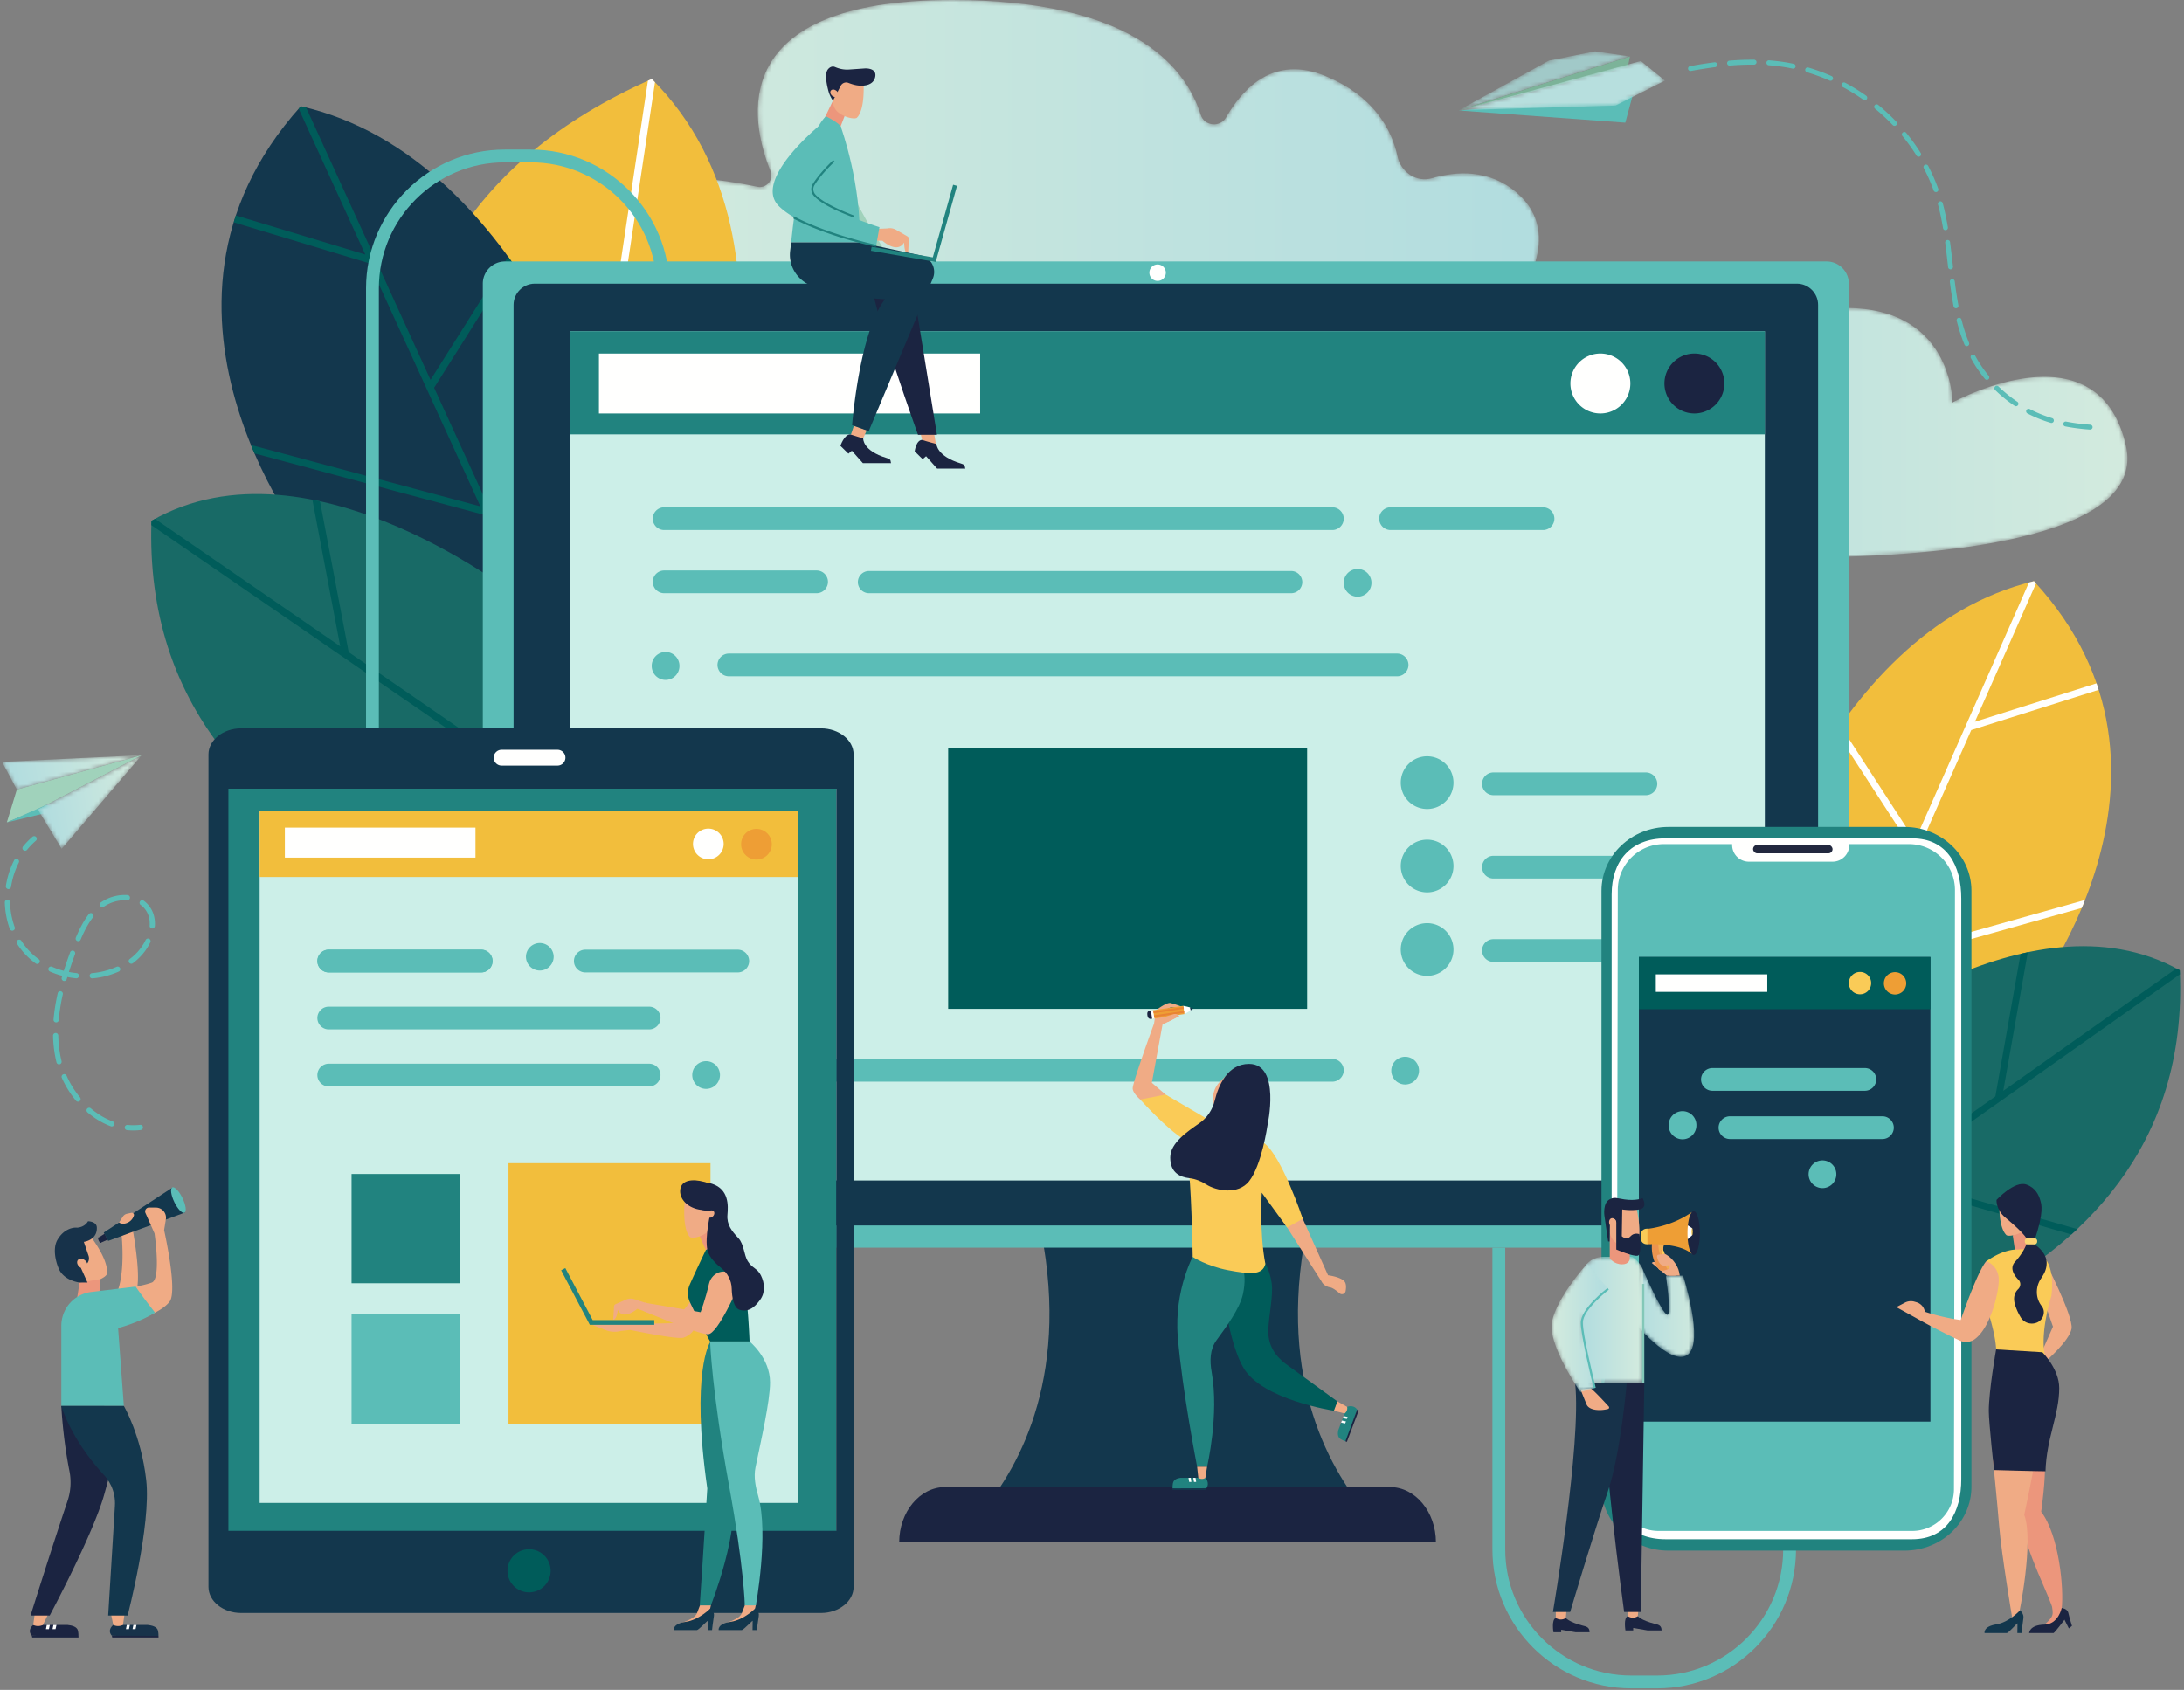 <svg width="522" height="404" xmlns="http://www.w3.org/2000/svg" xmlns:xlink="http://www.w3.org/1999/xlink"><rect width="100%" height="100%" fill="#808080" stroke="none"/><defs><path d="M.311 71.505h222.153s12.047-15.24 0-25.496c-6.649-5.659-14.499-5.073-20.202-3.41-3.716 1.084-7.421-1.424-8.238-5.208-1.35-6.265-5.513-14.464-17.471-19.31-11.765-4.766-19.206 2.513-23.512 9.99-1.417 2.461-5.188 2.091-6.043-.615C143.269 15.65 130.272 0 87.569 0 33.257 0 39.292 28.873 44.146 40.874c.843 2.083-.941 4.243-3.139 3.773-8.378-1.792-23.928-4.112-30.902 1.362C.311 53.698.311 71.505.311 71.505" id="a"/><path d="M148.108 33.5c5.393 23.437-49.877 26.45-72.65 26.704a89.35 89.35 0 01-18.785-1.784C37.414 54.513-4.743 44.257 1.17 30.311c7.628-17.992 30.543-5.447 30.543-5.447S28.837 11.28 67.829 2.309c38.991-8.972 38.836 20.923 38.836 20.923S141.334 4.058 148.108 33.5" id="d"/><path id="g" d="M.573 14.413L22.195 2.479 33.234.271l8.341 1.226L.573 14.413"/><path id="i" d="M49.949 5.267L44.173.579.836 12.345l37.305-1.109 11.808-5.969"/><path d="M12.865 6.53a6.413 6.413 0 11-12.825 0 6.413 6.413 0 0112.825 0" id="k"/><path id="m" d="M4.024 8.756L.493 2.138 33.886.535 4.024 8.756"/><path id="p" d="M24.886.535L.022 13.495l5.718 9.428L24.886.535"/><path d="M2.383.866s4.908 11.447 6.154 11.447c.996 0-.374-9.347-.374-9.347h4.111s5.17 16.019 1.059 18.947C9.222 24.841.19 13.629.19 13.629L2.383.866" id="s"/><path d="M13.19.503s2.564 1.738 2.564 3.731v26.457H.733V5.956s.308-5.5 5.684-5.5c5.377 0 6.773.047 6.773.047" id="v"/><path d="M9.332.111S.84 9.546.84 15.2s6.893 15.62 6.893 15.62l3.406-.996S8.065 17.491 8.065 14.21c0-3.28 6.312-8.09 6.312-8.09" id="y"/><linearGradient x1="0%" y1="50.001%" x2="100%" y2="50.001%" id="b"><stop stop-color="#D4EBDE" offset="0%"/><stop stop-color="#B0DCDF" offset="100%"/></linearGradient><linearGradient x1="100.001%" y1="50.001%" x2="0%" y2="50.001%" id="e"><stop stop-color="#D4EBDE" offset="0%"/><stop stop-color="#B0DCDF" offset="100%"/></linearGradient><linearGradient x1="99.648%" y1="46.479%" x2="1.861%" y2="50.74%" id="n"><stop stop-color="#D4EBDE" offset="0%"/><stop stop-color="#B0DCDF" offset="100%"/></linearGradient><linearGradient x1="106.559%" y1="42.819%" x2=".65%" y2="59.699%" id="q"><stop stop-color="#D4EBDE" offset="0%"/><stop stop-color="#B0DCDF" offset="100%"/></linearGradient><linearGradient x1="100.001%" y1="49.998%" x2=".003%" y2="49.998%" id="t"><stop stop-color="#D4EBDE" offset="0%"/><stop stop-color="#B0DCDF" offset="100%"/></linearGradient><linearGradient x1="100%" y1="50.002%" x2="-.001%" y2="50.002%" id="w"><stop stop-color="#D4EBDE" offset="0%"/><stop stop-color="#B0DCDF" offset="100%"/></linearGradient><linearGradient x1="100%" y1="50.002%" x2="0%" y2="50.002%" id="z"><stop stop-color="#B0DCDF" offset="0%"/><stop stop-color="#D4EBDE" offset="100%"/></linearGradient></defs><g fill="none" fill-rule="evenodd"><g transform="translate(140)"><mask id="c" fill="#fff"><use xlink:href="#a"/></mask><path d="M.311 71.505h222.153s12.047-15.24 0-25.496c-6.649-5.659-14.499-5.073-20.202-3.41-3.716 1.084-7.421-1.424-8.238-5.208-1.35-6.265-5.513-14.464-17.471-19.31-11.765-4.766-19.206 2.513-23.512 9.99-1.417 2.461-5.188 2.091-6.043-.615C143.269 15.65 130.272 0 87.569 0 33.257 0 39.292 28.873 44.146 40.874c.843 2.083-.941 4.243-3.139 3.773-8.378-1.792-23.928-4.112-30.902 1.362C.311 53.698.311 71.505.311 71.505" fill="url(#b)" mask="url(#c)"/></g><path d="M165.768 132.103s30.764-72.427-9.972-113.222c-90.727 40.108-51.04 129.23-51.04 129.23l61.012-16.008" fill="#F2BE3C"/><path d="M155.796 18.881c-.316.139-.624.282-.936.422l-13.781 91.688-37.462-44.049a79.19 79.19 0 00-.763 1.768l37.885 44.545-3.977 26.458 1.818-.477 7.926-52.742.001.001 30.33-14.269c-.021-.623-.045-1.248-.076-1.873L146.815 84.44l9.736-64.774c-.253-.261-.496-.526-.755-.785" fill="#FFFFFE"/><path d="M146.943 113.131s-21.187-75.556-75.044-87.729c-44.401 49.374 3.139 107.264 3.139 107.264l60.578 32.237 11.327-51.772" fill="#13374D"/><path d="M121.46 61.383l-18.557 29.436-29.736-65.104c-.423-.105-.841-.217-1.268-.313-.175.194-.336.39-.508.584l15.927 34.87-30.945-9.351c-.097.292-.184.583-.276.874l-.234.776 32.41 9.794 26.542 58.11-54.834-14.68c.278.681.559 1.354.845 2.015l54.919 14.702 18.847 41.263 1.024.544.364-1.665-32.218-70.539 18.787-29.803c-.359-.505-.722-1.009-1.089-1.513" fill="#005C5A"/><path d="M125.294 143.808s-50.933-41.179-89.094-19.3c-3.063 89.773 110.912 100.007 110.912 100.007l-21.818-80.707" fill="#186A66"/><path d="M36.2 124.51c-.012.345-.017.687-.025 1.031l73.066 50.293-46.214 13.983c.497.456 1 .906 1.506 1.35l46.53-14.079 28.538 19.644-.697-2.578-55.563-38.246-6.852-36.064a81.435 81.435 0 00-1.831-.381l6.659 35.052-44.266-30.471c-.283.155-.568.302-.85.464l-.001.002" fill="#005C5A"/><path d="M396.097 403.624h-6.221c-18.289 0-33.168-14.88-33.168-33.169v-72.177h3.063v72.177c0 16.601 13.505 30.106 30.105 30.106h6.221c16.599 0 30.103-13.505 30.103-30.106v-6.916h3.065v6.916c0 18.289-14.879 33.169-33.168 33.169M126.879 35.753h-6.22c-18.289 0-33.168 14.88-33.168 33.169v116.305h3.064V68.922c0-16.601 13.504-30.105 30.104-30.105h6.22c16.6 0 30.104 13.504 30.104 30.105v6.916h3.064v-6.916c0-18.289-14.879-33.169-33.168-33.169" fill="#5BBDB7"/><path d="M234.709 361.331h91.645c-8.952-10.678-21.765-33.369-13.433-70.227 7.939-35.12-12.098-44.731-32.389-34.333-20.292-10.398-40.328-.787-32.389 34.333 8.332 36.858-4.481 59.549-13.434 70.227" fill="#13374D"/><path d="M332.199 355.506H225.92c-6.078 0-11.005 5.929-11.005 13.242h128.29c0-7.313-4.928-13.242-11.006-13.242" fill="#1B2441"/><g transform="translate(360 73)"><mask id="f" fill="#fff"><use xlink:href="#d"/></mask><path d="M148.108 33.5c5.393 23.437-49.877 26.45-72.65 26.704a89.35 89.35 0 01-18.785-1.784C37.414 54.513-4.743 44.257 1.17 30.311c7.628-17.992 30.543-5.447 30.543-5.447S28.837 11.28 67.829 2.309c38.991-8.972 38.836 20.923 38.836 20.923S141.334 4.058 148.108 33.5" fill="url(#e)" mask="url(#f)"/></g><path d="M416.439 222.549s19.072-71.487 69.703-83.607c42.451 46.019-1.678 101.164-1.678 101.164l-56.728 31.118-11.297-48.675" fill="#F2BE3C"/><path d="M439.847 173.457l17.846 27.53 27.257-61.735c.398-.104.791-.214 1.192-.31.168.181.321.364.485.545l-14.599 33.065 29.064-9.186c.095.274.179.547.27.821l.23.729-30.44 9.62-24.328 55.103 51.521-14.494c-.254.644-.511 1.283-.772 1.909l-51.602 14.516-17.276 39.128-.959.526-.363-1.566 29.533-66.888-18.068-27.874c.332-.48.668-.96 1.009-1.439" fill="#FFFFFE"/><path d="M437.217 251.212s47.526-39.432 83.765-19.26c3.96 84.6-103.372 95.61-103.372 95.61l19.607-76.35" fill="#186A66"/><path d="M520.982 231.953c.016.326.025.648.037.972l-68.286 48.289 43.738 12.631c-.464.436-.932.865-1.405 1.29l-44.035-12.717-26.672 18.861.627-2.439 51.927-36.722 6.03-34.083c.572-.133 1.146-.26 1.722-.38l-5.86 33.125 41.37-29.256c.268.143.539.279.806.427l.001.002" fill="#005C5A"/><g transform="translate(348 12)"><mask id="h" fill="#fff"><use xlink:href="#g"/></mask><path fill="#A1C9C8" mask="url(#h)" d="M.573 14.413L22.195 2.479 33.234.271l8.341 1.226L.573 14.413"/></g><path fill="#7CB399" d="M348.573 26.413l40.49-10.409.512-2.507"/><path fill="#5BBDB7" d="M390.218 22.951l-.052.085-1.699 6.286-39.791-2.907 41.542-3.464"/><g transform="translate(348 14)"><mask id="j" fill="#fff"><use xlink:href="#i"/></mask><path fill="#B7DFDE" mask="url(#j)" d="M49.949 5.267L44.173.579.836 12.345l37.305-1.109 11.808-5.969"/></g><path d="M489.024 99.487a30.297 30.297 0 01-3.895-1.69.588.588 0 10-.542 1.045 31.512 31.512 0 005.549 2.244.583.583 0 00.732-.393.589.589 0 00-.393-.733c-.487-.146-.97-.304-1.451-.473M409.78 14.884c-1.836.235-3.747.537-5.842.924a.588.588 0 00.214 1.157c2.074-.383 3.964-.682 5.778-.914a.587.587 0 00.508-.658.587.587 0 00-.658-.509m9.812.45a.59.59 0 00-.346-1.061 64.696 64.696 0 00-5.931.233.589.589 0 00.099 1.173 63.756 63.756 0 015.822-.23.581.581 0 00.356-.115m58.082 77.062a.58.58 0 00-.831.01.586.586 0 00.011.832 32.776 32.776 0 004.642 3.771.588.588 0 10.654-.977 31.853 31.853 0 01-4.476-3.636m-2.425-1.723a.588.588 0 00.082-.828 30.347 30.347 0 01-3.227-4.775.588.588 0 00-1.034.563 31.593 31.593 0 003.352 4.958.588.588 0 00.805.1l.022-.018m-4.951-7.964a.587.587 0 00.319-.768c-.697-1.696-1.283-3.498-1.79-5.505a.588.588 0 10-1.139.286 40.905 40.905 0 001.842 5.667.588.588 0 00.768.32M454.7 32.517a45.861 45.861 0 013.394 4.71.589.589 0 00.996-.625 46.657 46.657 0 00-3.481-4.832c-.206-.25-.557-.32-.828-.08a.587.587 0 00-.081.827m5.127 7.73a42.695 42.695 0 012.331 5.307.589.589 0 001.108-.397 43.774 43.774 0 00-2.396-5.455.59.59 0 10-1.043.545m-11.696-14.289a47.87 47.87 0 014.259 3.95.59.59 0 00.833.02.589.589 0 00.018-.832 49.33 49.33 0 00-4.362-4.047.59.59 0 00-.748.909m-10.845-6.694a.588.588 0 10.477-1.076 46.608 46.608 0 00-5.588-2.056.59.59 0 00-.334 1.128 45.261 45.261 0 015.445 2.004m28.985 45.129a.59.59 0 00.517-.652l-.084-.74a281.647 281.647 0 00-.614-5.112.588.588 0 00-1.167.154c.224 1.693.418 3.393.612 5.091l.084.74a.59.59 0 00.652.519m-20.913-40.547a.59.59 0 00.821-.142.588.588 0 00-.143-.82 48.892 48.892 0 00-5.063-3.127.59.59 0 00-.556 1.038 47.264 47.264 0 014.941 3.051m21.188 42.884a.587.587 0 00-.51.658c.289 2.291.573 4.15.892 5.851a.589.589 0 001.157-.218 96.938 96.938 0 01-.882-5.781.588.588 0 00-.657-.51m27.297 34.059a.588.588 0 10-.227 1.154c1.834.362 3.765.611 5.901.762a.592.592 0 00.629-.545.59.59 0 00-.546-.629 46.653 46.653 0 01-5.757-.742M463.61 48.156a.59.59 0 00-.415.721c.464 1.73.861 3.593 1.213 5.695a.589.589 0 001.16-.195 60.697 60.697 0 00-1.237-5.804.589.589 0 00-.721-.417m-38.737-33.534a49.41 49.41 0 00-2.062-.201.589.589 0 00-.089 1.174c.672.05 1.341.115 2.012.195 1.244.148 2.498.355 3.732.615a.585.585 0 00.696-.453.59.59 0 00-.453-.698 43.483 43.483 0 00-3.836-.632m11.711 283.656H120.705c-2.918 0-5.307-2.388-5.307-5.307V67.813c0-2.919 2.389-5.308 5.307-5.308h315.879c2.919 0 5.307 2.389 5.307 5.308v225.158c0 2.919-2.388 5.307-5.307 5.307" fill="#5BBDB7"/><path d="M429.473 292.971H127.816c-2.788 0-5.068-2.281-5.068-5.069V72.882c0-2.788 2.28-5.069 5.068-5.069h301.657c2.788 0 5.069 2.281 5.069 5.069v215.02c0 2.788-2.281 5.069-5.069 5.069" fill="#13374D"/><path d="M274.716 65.194a1.965 1.965 0 103.93-.002 1.965 1.965 0 00-3.93.002" fill="#FFFFFE"/><path fill="#CCEFE8" d="M136.254 282.215h285.561V79.176H136.254z"/><path fill="#21837F" d="M136.254 103.844h285.561V79.176H136.254z"/><path d="M318.448 258.596H158.739a2.73 2.73 0 01-2.721-2.721 2.73 2.73 0 012.721-2.721h159.709a2.729 2.729 0 012.72 2.721 2.729 2.729 0 01-2.72 2.721" fill="#5BBDB7"/><path d="M397.816 91.681a7.162 7.162 0 007.163 7.162 7.162 7.162 0 100-14.325 7.163 7.163 0 00-7.163 7.163" fill="#1B2441"/><path d="M375.347 91.681a7.161 7.161 0 007.162 7.162 7.162 7.162 0 100-14.325 7.162 7.162 0 00-7.162 7.163m-232.195 7.162h91.119V84.518h-91.119z" fill="#FFFFFE"/><path fill="#21837F" d="M52.126 382.928h147.775V175.95H52.126z"/><path d="M54.589 365.967h145.312V188.545H54.589v177.422zm141.636-191.839H57.622c-4.287 0-7.796 2.803-7.796 6.229v199.027c0 3.426 3.509 6.229 7.796 6.229h138.603c4.288 0 7.795-2.803 7.795-6.229V180.357c0-3.426-3.507-6.229-7.795-6.229z" fill="#13374D"/><g transform="translate(120 369)"><mask id="l" fill="#fff"><use xlink:href="#k"/></mask><path d="M12.865 6.53a6.413 6.413 0 11-12.825 0 6.413 6.413 0 0112.825 0" mask="url(#l)"/></g><path d="M131.605 375.53a5.154 5.154 0 11-10.308 0 5.154 5.154 0 0110.308 0" fill="#005C5A"/><path d="M133.252 183.031h-13.366a1.894 1.894 0 01-1.889-1.889c0-1.04.85-1.89 1.889-1.89h13.366c1.04 0 1.89.85 1.89 1.89 0 1.039-.85 1.889-1.89 1.889" fill="#FFFFFE"/><path fill="#CCEFE8" d="M62.057 359.3h128.698V193.859H62.057z"/><path fill="#F2BE3C" d="M62.057 209.666h128.698v-15.807H62.057z"/><path d="M177.132 201.763a3.667 3.667 0 107.333 0 3.667 3.667 0 00-7.333 0" fill="#EE9E35"/><path d="M165.629 201.763a3.667 3.667 0 107.334 0 3.667 3.667 0 00-7.334 0m-97.544 3.26h45.56v-7.163h-45.56z" fill="#FFFFFE"/><path d="M318.448 126.72H158.739a2.73 2.73 0 01-2.721-2.721 2.729 2.729 0 012.721-2.72h159.709a2.728 2.728 0 012.72 2.72 2.728 2.728 0 01-2.72 2.721m15.471 34.965H174.21a2.729 2.729 0 01-2.72-2.721 2.728 2.728 0 012.72-2.72h159.709a2.729 2.729 0 012.721 2.72 2.73 2.73 0 01-2.721 2.721m34.878-34.965h-36.435a2.727 2.727 0 01-2.719-2.72 2.727 2.727 0 012.719-2.72h36.435a2.728 2.728 0 012.72 2.72 2.728 2.728 0 01-2.72 2.72m-210.059 15.099h36.435a2.728 2.728 0 002.72-2.719 2.729 2.729 0 00-2.72-2.72h-36.435a2.728 2.728 0 00-2.72 2.72 2.727 2.727 0 002.72 2.719m-80.164 90.66h36.435a2.729 2.729 0 002.72-2.72 2.729 2.729 0 00-2.72-2.72H78.574a2.728 2.728 0 00-2.72 2.72 2.728 2.728 0 002.72 2.72m61.324 0h36.435a2.728 2.728 0 002.72-2.72 2.728 2.728 0 00-2.72-2.72h-36.435a2.728 2.728 0 00-2.719 2.72 2.728 2.728 0 002.719 2.72m-61.324 13.619h76.573a2.729 2.729 0 002.72-2.72 2.728 2.728 0 00-2.72-2.72H78.574a2.728 2.728 0 00-2.72 2.72 2.729 2.729 0 002.72 2.72m0 13.633h76.573a2.727 2.727 0 002.72-2.718 2.728 2.728 0 00-2.72-2.72H78.574a2.728 2.728 0 00-2.72 2.72 2.727 2.727 0 002.72 2.718m129.122-117.912h100.908a2.662 2.662 0 002.655-2.654 2.662 2.662 0 00-2.655-2.654H207.696a2.661 2.661 0 00-2.654 2.654 2.661 2.661 0 002.654 2.654m120.1-2.54a3.314 3.314 0 11-6.627 0 3.314 3.314 0 016.627 0m11.369 116.677a3.313 3.313 0 11-6.627.001 3.313 3.313 0 016.627-.001m54.22-65.852H356.95a2.728 2.728 0 01-2.72-2.72 2.727 2.727 0 012.72-2.719h36.435a2.726 2.726 0 012.719 2.719 2.727 2.727 0 01-2.719 2.72m-45.985-3.075a6.299 6.299 0 11-12.597 0 6.299 6.299 0 0112.597 0m45.985 23.002H356.95a2.727 2.727 0 01-2.72-2.719 2.727 2.727 0 012.72-2.72h36.435a2.726 2.726 0 012.719 2.72 2.726 2.726 0 01-2.719 2.719m-45.985-3.074a6.299 6.299 0 11-12.597 0 6.299 6.299 0 0112.597 0m45.985 23.002H356.95a2.728 2.728 0 01-2.72-2.72 2.727 2.727 0 012.72-2.719h36.435a2.726 2.726 0 012.719 2.719 2.727 2.727 0 01-2.719 2.72m-45.985-3.074a6.3 6.3 0 11-12.598 0 6.3 6.3 0 0112.598 0m-215.066 1.825a3.313 3.313 0 11-6.627 0 3.314 3.314 0 016.627 0m39.747 28.295a3.313 3.313 0 11-6.627-.001 3.313 3.313 0 016.627.001m-9.685-97.769a3.313 3.313 0 11-6.627 0 3.314 3.314 0 116.627 0" fill="#5BBDB7"/><path fill="#005C5A" d="M226.626 241.184h85.792v-62.267h-85.792z"/><path fill="#F2BE3C" d="M121.531 340.349h48.287v-62.267h-48.287z"/><path fill="#5BBDB7" d="M84.028 340.349h25.967v-26.127H84.028z"/><path fill="#21837F" d="M84.028 306.786h25.967V280.66H84.028z"/><path fill="#A0D2BB" d="M4.024 188.756l-2.388 7.857 7.386-3.118 24.864-12.96-29.862 8.221"/><path fill="#5BBDB7" d="M1.636 196.613l12.932-3.127-3.492-1.062-9.44 4.189"/><g transform="translate(0 180)"><mask id="o" fill="#fff"><use xlink:href="#m"/></mask><path fill="url(#n)" mask="url(#o)" d="M4.024 8.756L.493 2.138 33.886.535 4.024 8.756"/></g><g transform="translate(9 180)"><mask id="r" fill="#fff"><use xlink:href="#p"/></mask><path fill="url(#q)" mask="url(#r)" d="M24.886.535L.022 13.495l5.718 9.428L24.886.535"/></g><path d="M5.807 203.356a.624.624 0 01-.304-.989 17.48 17.48 0 012.258-2.323.624.624 0 11.81.95 16.225 16.225 0 00-2.097 2.158.622.622 0 01-.667.204m18.475 13.497a.624.624 0 01-.175-1.111c1.838-1.276 4.162-1.918 6.374-1.757a.624.624 0 11-.09 1.246c-1.904-.137-3.987.437-5.57 1.537a.626.626 0 01-.539.085zm11.926 5.094a.623.623 0 01-.44-.64c.106-1.536-.268-2.87-1.114-3.964a5.055 5.055 0 00-1.049-1.011.625.625 0 01.73-1.014c.495.356.935.78 1.307 1.26 1.025 1.324 1.499 2.99 1.372 4.816a.627.627 0 01-.806.553zm-34.372-9.429a.626.626 0 01-.435-.694 21.18 21.18 0 01.661-2.886c.346-1.138.79-2.244 1.319-3.285a.625.625 0 011.114.566 19.091 19.091 0 00-1.238 3.082 20.131 20.131 0 00-.621 2.716.626.626 0 01-.8.501zm16.686 12.464a.625.625 0 01-.395-.838c1.003-2.39 1.999-4.185 3.137-5.646a.626.626 0 01.985.768c-1.067 1.372-2.011 3.075-2.97 5.36a.623.623 0 01-.757.356zm12.675 5.394a.625.625 0 01-.195-1.096c.419-.316.822-.656 1.199-1.009 1.07-1 1.975-2.232 2.615-3.565a.625.625 0 011.126.541 13.36 13.36 0 01-2.888 3.938c-.408.38-.844.748-1.297 1.091a.628.628 0 01-.56.1zm-28.449-7.907a.629.629 0 01-.406-.385 20.226 20.226 0 01-1.191-6.373.625.625 0 011.249-.034 18.943 18.943 0 001.117 5.98.626.626 0 01-.769.812zm19.118 11.404a.625.625 0 01.126-1.22 18.26 18.26 0 005.881-1.52.624.624 0 11.513 1.139 19.517 19.517 0 01-6.282 1.625.609.609 0 01-.238-.024zm-13.152-3.451a.636.636 0 01-.183-.09 17.198 17.198 0 01-2.977-2.72 17.156 17.156 0 01-1.492-2.013.624.624 0 111.056-.668c.416.656.881 1.284 1.382 1.866a15.911 15.911 0 002.76 2.52.625.625 0 01-.546 1.105zm6.456 4.081a.626.626 0 01-.419-.772l.13-.44a20.181 20.181 0 01-2.951-1.026.626.626 0 01-.322-.824.623.623 0 01.824-.321c.901.396 1.848.724 2.815.977a97.203 97.203 0 011.503-4.396.625.625 0 111.172.43 99.553 99.553 0 00-1.453 4.242 19.58 19.58 0 001.857.268.625.625 0 01-.119 1.244 20.915 20.915 0 01-2.106-.312c-.051.169-.101.337-.149.505a.625.625 0 01-.774.427l-.008-.002zm-1.932 9.895a.623.623 0 01-.44-.65c.167-1.997.503-4.122.997-6.315a.625.625 0 011.219.275 45.36 45.36 0 00-.972 6.146.625.625 0 01-.804.544zm.688 10.027a.626.626 0 01-.425-.446l-.071-.294a30.145 30.145 0 01-.754-6.088.624.624 0 111.249-.032c.048 2.02.291 3.983.722 5.835l.066.275a.625.625 0 01-.787.75zm4.541 8.925a.627.627 0 01-.298-.2 23.543 23.543 0 01-3.403-5.494.625.625 0 011.142-.507 22.41 22.41 0 003.222 5.205.625.625 0 01-.663.996zm8.046 5.918a.424.424 0 01-.038-.013c-1.966-.735-3.842-1.857-5.576-3.33a.625.625 0 01.81-.952c1.623 1.38 3.374 2.426 5.204 3.112a.624.624 0 01-.4 1.183zm3.736.888a.625.625 0 01.246-1.219c.992.102 1.993.094 2.978-.024a.624.624 0 11.15 1.239c-1.077.13-2.172.14-3.256.029a.67.67 0 01-.118-.025m48.325-37.677h36.435a2.729 2.729 0 002.72-2.72 2.729 2.729 0 00-2.72-2.72H78.574a2.728 2.728 0 00-2.72 2.72 2.728 2.728 0 002.72 2.72" fill="#5BBDB7"/><path d="M455.193 197.698c8.839 0 16.003 6.835 16.003 15.265v142.478c0 8.431-7.164 15.266-16.003 15.266h-56.42c-8.837 0-16.002-6.835-16.002-15.266V212.963c0-8.43 7.165-15.265 16.002-15.265h56.42" fill="#21837F"/><path d="M457.012 200.421c8.352 0 11.753 6.459 11.753 14.427v138.711c0 7.967-3.401 14.425-11.753 14.425h-58.934c-8.351 0-12.876-5.441-12.876-13.408V213.83c0-7.969 4.525-13.409 12.876-13.409h58.934" fill="#FFFFFE"/><path d="M396.428 366h60.589c5.516 0 9.99-4.467 10-9.983l.241-143.198c.01-6.076-4.906-11.009-10.981-11.019H442v.2a4 4 0 01-4 4h-20a4 4 0 01-4-4v-.2h-16.33c-6.068 0-10.99 4.914-11 10.981l-.242 143.202c-.01 5.523 4.46 10.008 9.983 10.017h.017z" fill="#5BBDB7"/><path fill="#13374D" d="M391.714 339.873h69.679V228.789h-69.679z"/><path fill="#005C5A" d="M391.714 241.271h69.679v-12.482h-69.679z"/><rect fill="#22283E" x="419" y="202" width="19" height="2" rx="1"/><path d="M450.268 235.03a2.67 2.67 0 105.339.001 2.67 2.67 0 00-5.339-.001" fill="#EE9E35"/><path d="M441.891 235.03a2.67 2.67 0 105.34 0 2.67 2.67 0 00-5.34 0" fill="#FACB57"/><path fill="#FFFFFE" d="M395.756 237.124h26.642v-4.188h-26.642z"/><path d="M405.458 269.059a3.313 3.313 0 11-6.627 0 3.315 3.315 0 116.627 0m33.446 11.614a3.314 3.314 0 11-6.627-.003 3.314 3.314 0 016.627.003m-29.615-19.9h36.435a2.726 2.726 0 002.719-2.719 2.727 2.727 0 00-2.719-2.72h-36.435a2.728 2.728 0 00-2.72 2.72 2.727 2.727 0 002.72 2.719m4.195 11.538h36.435a2.728 2.728 0 002.72-2.72 2.728 2.728 0 00-2.72-2.72h-36.435a2.727 2.727 0 00-2.719 2.72 2.727 2.727 0 002.719 2.72" fill="#5BBDB7"/><path d="M488.595 301.142s7.022 13.521 6.529 16.495c-.494 2.973-6.529 8.136-6.529 8.136l-.975-1.684 3.064-6.926-3.947-11.367 1.858-4.654" fill="#F0AB85"/><path fill="#EC967C" d="M481.069 295.341l.57 3.871h3.44l.352-5.946-4.362 2.075"/><path d="M474.772 312.435v-10.911c4.416-3.128 7.536-2.795 7.536-2.795.774-.081.939-.08 1.968-.081.029 0 7.394-.546 6.037 11.119-2.941 9.917-1.529 14.293-1.529 14.293s-7.693 3.135-11.991.923c1.08-2.477-.91-9.292-1.992-12.598a2.22 2.22 0 00-.029.05" fill="#FACB57"/><path d="M486.246 297.497s2.923 1.715 2.923 4.429c0 1.681-.659 2.678-1.419 3.855-1.254 1.947-1.24 4.484.145 6.339l.061.081c.522.679.624 1.375.485 2.039-.54 2.575-4.084 2.961-5.455.715a13.368 13.368 0 01-1.347-2.947c-.602-1.905-.01-3.1.726-3.817.623-.606.697-1.592.089-2.214-1.105-1.132-2.196-2.838-.815-4.342 2.314-2.521 2.973-4.879 2.973-4.879l1.634.741" fill="#1B2441"/><path d="M492.765 384.612l-2.062.358c-.426-2.556-6.837-14.677-7.357-20.973-.579-6.988-2.203-14.769-2.203-14.769l6.895-2.05s1.746-.001-.172 14.243c4.312 5.659 5.467 18.501 4.899 23.191" fill="#EC967C"/><path d="M477.903 286.207l6.361-.301 1.132 4.382c.015.062.022.125.035.188a5.142 5.142 0 00-.34.23c-.015.011-.031.02-.046.03-1.158.836-1.64 2.266-1.552 3.661a7.084 7.084 0 01-2.424.944c-.59.108-1.154.136-1.487-.034-2.213-2.091-1.679-9.1-1.679-9.1" fill="#F0AB85"/><path d="M486.266 296.567c-1.654.189.971 0-1.654.189-.073-1.393-4.556-5.018-5.41-5.752-2.178-1.876-2.015-4.142-2.015-4.142s4.33-4.668 7.135-3.677c2.197.775 2.955 2.508 3.31 3.698.311 1.043.955 2.818-1.366 9.684" fill="#1B2441"/><path d="M487.688 341.996s-1.62 9.744-3.873 20.165c2.353 6.293-1.233 23.853-1.298 23.791-.271-.255-1.51 1.272-1.51 1.272s-2.614-15.497-3.193-22.487c-.579-6.988-1.462-15.509-1.462-15.509l11.336-7.232" fill="#F0AB85"/><path d="M482.809 384.97s.981.833.801 1.893c-.179 1.062-.434 3.546-.434 3.546h-1.009l.031-2.317c-.004-.152-2.165 2.317-2.531 2.317h-5.34s-.354-1.563 2.781-2.065c3.136-.503 5.701-3.374 5.701-3.374" fill="#13374D"/><path d="M484.616 297.497h1.63a.665.665 0 00.662-.663v-.156a.663.663 0 00-.662-.662h-1.63a.664.664 0 00-.663.662v.156c0 .364.299.663.663.663" fill="#FAD473"/><path d="M477.094 322.601s-1.749 9.837-1.749 14.733c0 2.69 1.241 14.108 1.241 14.108s10.231.298 12.309.298c.265-8.094 3.283-13.429 3.283-19.905 0-4.568-4.026-8.555-4.026-8.555l-11.058-.679" fill="#1B2441"/><path d="M457.588 311.189l.46.134c.93.271 1.658.993 1.936 1.92l.109.363s4.037 1.396 8.538 1.968c4.588-13.064 6.141-14.05 6.141-14.05s2.96.942 2.96 4.519c0 3-2.003 11.499-5.816 14.161-1.052.734-2.435.795-3.593.245-6.127-2.911-10.45-5.398-10.45-5.398l-4.625-2.554 2.044-1.075a3.09 3.09 0 012.296-.233" fill="#F0AB85"/><path d="M490.468 383.204l.142 2.211a2.06 2.06 0 01-.364 1.309c-.294.423-.788 1.003-1.605 1.669 1.547.497 2.956-1.239 3.694-2.392a2.76 2.76 0 00.4-1.896l-.26-1.74-2.007.839" fill="#EC967C"/><path d="M492.765 384.42s1.362.122 1.588 1.158c.225 1.036.87 3.132.87 3.132l-.744.592-1.047-2.078s-2.252 3.036-2.611 3.185h-5.828s0-1.929 3.648-2.016c3.361-.081 4.124-3.973 4.124-3.973" fill="#1B2441"/><path fill="#EC967C" d="M167.247 295.574l1.886 4.213 3.069-2.766-2.165-6.137-2.79 4.69"/><path d="M166.156 295.841c-.515.069-1.004.062-1.289-.118-1.867-2.115-1.226-8.341-1.226-8.341l2.184-1.883 3.341 1.56.871 3.421c.232 1.129-.086 3.109-.859 3.965-.855.742-1.9 1.246-3.022 1.396m-.502 22.333s-.755 1.096-2.264 1.614c-1.51.519-12.749-1.84-12.749-1.84l-2.258.238a5.742 5.742 0 01-3.575-.186l-3.306-1.278 19.392-.405 7.422-9.217-2.662 11.074" fill="#F0AB85"/><path d="M172.202 297.021s4.481 5.739 5.527 9.512c1.046 3.774 1.424 14.175 1.424 14.175h-9.428s-2.708-4.907-4.809-9.359a5.092 5.092 0 01-.059-4.23c1.539-3.486 3.851-8.282 3.851-8.282l3.494-1.816" fill="#005C5A"/><path d="M167.416 383.488l-.748 1.947a2.504 2.504 0 01-1.019 1.293 9.85 9.85 0 01-2.574 1.168c1.498 1.28 3.883-.056 5.248-1.001a3.345 3.345 0 001.333-1.932l.312-1.475h-2.552" fill="#F0AB85"/><path d="M169.806 384.501s1.013.797.828 1.812c-.186 1.015-.449 3.394-.449 3.394h-1.042l.032-2.219c-.003-.144-2.236 2.219-2.613 2.219h-5.516s-.366-1.496 2.872-1.978c3.239-.48 5.888-3.228 5.888-3.228" fill="#13374D"/><path d="M178.136 383.488l-.748 1.947a2.497 2.497 0 01-1.018 1.293 9.86 9.86 0 01-2.575 1.168c1.499 1.28 3.884-.056 5.248-1.001a3.336 3.336 0 001.333-1.932l.313-1.475h-2.553" fill="#F0AB85"/><path d="M180.526 384.501s1.014.797.828 1.812c-.186 1.015-.449 3.394-.449 3.394h-1.042l.032-2.219c-.003-.144-2.235 2.219-2.613 2.219h-5.515s-.367-1.496 2.872-1.978c3.238-.48 5.887-3.228 5.887-3.228" fill="#13374D"/><path d="M169.725 320.873s-4.679 7.013-.675 34.969c-.629 10.566-1.803 27.956-1.803 27.956h2.656s7.362-18.522 4.891-27.749c-.587-9.138 1.677-35.341 1.677-35.341l-6.746.165" fill="#21837F"/><path d="M179.153 320.708s4.897 3.938 4.897 9.788c0 4.588-2.212 14.093-3.479 20.315-.461 2.257.004 4.59.64 6.806 2.59 9.024-.557 26.181-.557 26.181h-2.642s-.145-8.824-3.758-28.608c-4.15-22.721-4.529-34.482-4.529-34.482h9.428" fill="#5BBDB7"/><path fill="#21837F" d="M140.972 316.722h15.403v-1.132h-14.719l-6.539-12.434-1.002.528 6.857 13.038"/><path d="M176.471 307.539s-4.918 11.452-7.283 11.452-15.455-5.597-15.455-5.597l.348-1.956 13.365 2.265s1.186-3.159 2.007-6.777c.325-1.437 1.436-2.606 2.883-2.879 3.16-.597 4.135 3.492 4.135 3.492" fill="#F0AB85"/><path d="M169.942 289.363s-1.458.882-5.924-1.981c-.684.179.408-6.258 6.186-4.367 4.045 1.324 3.851 5.239 3.664 7.405-.201 2.34 1.017 3.885 2.625 5.596 1.35 1.435 1.329 4.075 2.228 5.495 1.106 1.748 2.279 1.645 3.156 3.419.918 1.855 1.044 4.125-.186 5.79-.698.947-2.327 3.231-4.905 2.417-1.447-.456-1.837-2.983-1.901-5.111-.056-1.894-.973-3.654-2.457-4.835-1.39-1.106-2.908-2.623-3.314-4.206-.798-3.103.828-9.622.828-9.622" fill="#1B2441"/><path d="M170.467 289.488c-.344-.239-.891-.092-1.222.325-.33.418-.319.951.025 1.19.344.238.891.093 1.222-.326.33-.418.319-.95-.025-1.189m-23.709 22.954a.643.643 0 01.382-.662l2.514-1.092a2.753 2.753 0 011.965-.087l2.492.827.337.012.268 2.32c-.498-.184-.79-.297-.79-.297l-1.576-.572s-3.44 2.915-4.669.267c-.368 2.623-1.116 2.331-1.116 2.331l.193-3.047" fill="#F0AB85"/><path d="M172.16 287.109c-.495 1.791-3.041 2.652-5.688 1.92-2.646-.73-4.082-2.717-3.895-4.567.245-2.429 3.041-2.65 5.687-1.92 2.647.731 4.39 2.775 3.896 4.567" fill="#1B2441"/><path d="M321.972 336.34l-2.101 5.557c-.175.777-.204 1.707.598 2.167 0 0 .53.31 1.1.506.383-.081 2.807-7.585 2.807-7.585l-.023-.046c-.961-1.252-2.381-.599-2.381-.599" fill="#21837F"/><path fill="#1B2441" d="M321.569 344.57l2.807-7.585.368.213-2.826 7.515-.349-.143"/><path fill="#FFFFFE" d="M321.135 338.538l-.184.502.968.187.183-.486-.967-.203m-.405 1.073l-.183.502.969.187.182-.486-.968-.203"/><path d="M319.643 335.028l2.329 1.312a1.5 1.5 0 01-.514 1.509l-.082.065-2.57-.661.837-2.225" fill="#F0AB85"/><path d="M301.048 299.966s2.309 2.487 2.904 6.865c.397 2.913-.694 7.53-.813 11.153-.11 3.313 1.385 5.945 4.011 7.968l12.493 9.076-.837 2.225s-17.098-2.565-21.587-10.222c-4.489-7.657-5.553-24.993-5.553-24.993l9.382-2.072" fill="#005C5A"/><path d="M310.994 290.53l6.425 14.347s2.641.308 3.785 1.32c.598.53.57 1.587.409 2.477a.886.886 0 01-1.451.511c-.706-.614-1.617-1.304-2.215-1.404-1.584-.263-2.058-1.385-2.058-1.385l-9.218-14.458 4.323-1.408m-32.399-28.853l-3.292-2.816 2.552-13.906 3.961-2.024s-.431-.766-1.409-.441c-.976.325-1.803.132-1.803.132s-.743-.917.663-1.537c.789-.531 1.317-.003 3.605-.091 0-.352-3.016-1.188-3.016-1.188-.94-.302-3.34 1.556-3.34 1.556a1.688 1.688 0 00-.306.747l-.379 2.581s-5.105 13.998-5.105 15.492c0 1.495 2.86 3.542 2.86 3.542l5.009-2.047" fill="#F0AB85"/><path d="M296.295 301.409s1.98 2.386.792 7.931c-.759 3.54-4.089 7.994-6.326 11.061-1.605 2.201-1.638 4.966-1.157 7.646 1.833 10.183-1.098 22.617-1.098 22.617h-2.377s-3.565-18.22-4.621-31.026c-.952-11.547 3.989-20.051 4.093-20.2l10.694 1.971" fill="#21837F"/><path fill="#EE9E35" d="M283.122 242.43l-7.463 1.095-.29-1.972 7.464-1.095.289 1.972"/><path fill="#FFFFFE" d="M274.938 241.616l.291 1.972.681-.1-.29-1.971-.682.099"/><path d="M275.372 243.567c-.547.077-1.008.039-1.139-.852-.142-.975.3-1.06.846-1.144l.293 1.996" fill="#1B2441"/><path fill="#FFFFFE" d="M283.122 242.43l1.448-.87-.104-.718-1.633-.384.289 1.972"/><path fill="#13374D" d="M284.57 241.56l.63-.455-.734-.263.104.718"/><path fill="#E98333" d="M275.8 242.736l.065.449 7.213-1.059-.066-.448-7.212 1.058m-.14-.951l.066.448 7.212-1.057-.066-.449-7.212 1.058"/><path d="M302.127 273.258c4.246 3.119 9.244 18.115 9.244 18.115l-3.727 2.091-6.068-8.325s-.592 9.638.861 17.032c-.661 2.772-3.81 2.46-8.915 1.492-5.105-.969-8.45-3.169-8.45-3.169s-.219-13.373-.88-20.464c-.66-7.092.644-7.848-1.144-7.614-3.987-2.265-10.524-9.559-10.524-9.559l6.071-1.18 13.071 7.658s6.392 1.685 10.461 3.923" fill="#FACB57"/><path d="M294.722 255.521l-3.155 3.115a5.469 5.469 0 00-1.495 5.076l.369 1.663 4.281-9.854" fill="#F0AB85"/><path d="M298.539 254.343c7.658 0 4.401 14.7 4.401 14.7s-1.364 9.535-4.401 13.363c-2.628 3.315-7.828 2.318-10.292.727-1.204-.778-2.553-1.296-3.976-1.468-2.085-.251-4.568-1.172-4.568-4.936 0-3.542 4.23-6.283 7.013-8.24 1.814-1.275 3.08-3.181 3.609-5.336.891-3.627 3.065-8.81 8.214-8.81" fill="#1B2441"/><path d="M288.098 353.306l-5.941-.009c-.788.109-1.67.409-1.817 1.322 0 0-.104.606-.086 1.208.21.329 8.087-.044 8.087-.044l.034-.038c.835-1.34-.277-2.439-.277-2.439" fill="#21837F"/><path fill="#13374D" d="M280.254 355.827l8.087-.044-.07.42h-8.029l.012-.376"/><path fill="#FFFFFE" d="M285.746 353.297l-.535.005.167.971h.518l-.15-.976m-1.146 0l-.536.005.167.971h.519l-.15-.976"/><path d="M288.506 350.664l-.408 2.642a1.496 1.496 0 01-1.593.05l-.09-.053-.286-2.639h2.377m-8.099-108.174c.978-.325 1.409.441 1.409.441l-2.635 1.346c-.037-.015-.073-.033-.109-.048-.432-.176-1.332-.565-1.745-.635.25-.251 2.593-.941 3.08-1.104" fill="#F0AB85"/><path d="M27.067 388.485l8.184-.009c1.086.114 2.301.422 2.504 1.365 0 0 .142.625.119 1.246-.29.341-11.141-.045-11.141-.045l-.047-.039c-1.15-1.383.381-2.518.381-2.518" fill="#17324A"/><path fill="#1B2441" d="M37.874 391.087l-11.141-.045.097.434h11.059l-.015-.389"/><path fill="#FFFFFE" d="M30.307 388.476l.736.004-.229 1.004H30.1l.207-1.008m1.58 0l.737.004-.229 1.004h-.715l.207-1.008"/><path d="M26.506 385.76l.561 2.725a2.653 2.653 0 002.194.052l.125-.055.394-2.722h-3.274" fill="#F0AB85"/><path d="M7.941 388.485l8.184-.009c1.086.114 2.301.422 2.504 1.365 0 0 .142.625.119 1.246-.29.341-11.141-.045-11.141-.045l-.047-.039c-1.15-1.383.381-2.518.381-2.518" fill="#1B2441"/><path fill="#1B2441" d="M18.748 391.087l-11.141-.045.097.434h11.059l-.015-.389"/><path fill="#FFFFFE" d="M11.181 388.476l.737.004-.229 1.004h-.715l.207-1.008m1.58 0l.737.004-.229 1.004h-.715l.207-1.008"/><path d="M8.297 385.76l-.356 2.725a2.653 2.653 0 002.194.052l.125-.055 1.311-2.722H8.297m12.212-91.665l-6.739 4.393 2.08 5.326c.029.076.069.145.102.218a7.32 7.32 0 01.445-.017c.025 0 .049.002.074.003.023 0 .046-.003.07-.003 1.804 0 3.354 1.109 4.295 2.603a8.963 8.963 0 003.182-.826c.685-.325 1.282-.714 1.498-1.135.722-3.777-5.007-10.562-5.007-10.562m8.572 1.377s.825 7.822-.836 12.802c.771.67 3.603 3.706 4.494-.228.89-3.935-1-13.951-1-13.951l-2.658 1.377" fill="#F0AB85"/><path fill="#1B2441" d="M25.038 294.918l-1.586 1.02.566 1.184 1.701-.75-.681-1.454"/><path d="M24.104 296.342c.159.361.17.707.025.77-.145.064-.391-.178-.55-.54-.159-.362-.17-.707-.025-.77.145-.064.391.177.55.54" fill="#1B2441"/><path d="M44.169 289.149c.001-.015.005-.029.006-.045-.299-.679-.824-1.758-1.533-2.751-1.146-1.604-1.473-2.406-1.473-2.406l-16.374 10.716 1.06 2.001 18.316-6.768c-.017-.25-.022-.5-.002-.747" fill="#13374D"/><path fill="#EC967C" d="M19.022 306.621l-.589 3.678h5.21l.375-4.507-4.996.829"/><path d="M32.477 315.746s6.154-1.96 8.083-4.595c1.928-2.635-1.336-17.056-1.336-17.056l.422-2.596a2.417 2.417 0 00-2.364-2.804l-1.644-.014a.941.941 0 00-.868 1.323l2.163 4.865s1.623 10.923-.65 11.752c-2.711.966-5.779 1.198-5.779 1.198l1.973 7.927" fill="#F0AB85"/><path d="M20.915 306.621l-1.582-3.511 1.028-.645a1.936 1.936 0 00.803-2.263l-1.127-3.308s3.206-.393 3.109-3.38c0-1.538-2.116-1.547-2.116-1.547s-.633 1.375-2.597 1.538c-.843-.107-3.158.204-4.719 2.93-1.05 1.833-.59 4.704.324 6.859.819 1.931 2.911 3.009 4.984 3.327h1.893" fill="#17324A"/><path d="M14.658 336.113s.327 7.486 1.946 15.6a13.94 13.94 0 01-.48 7.174c-3.675 10.916-8.826 27.331-8.826 27.331h4.582s10.384-19.4 13.059-29.024c2.675-9.624 3.134-12.678 3.134-12.678l-3.184-8.403H14.658" fill="#1B2441"/><path d="M18.481 301.476c-.189.552.193 1.285.852 1.634.659.35 1.346.186 1.535-.368.188-.553-.193-1.285-.852-1.635-.659-.35-1.346-.185-1.535.369" fill="#F0AB85"/><path d="M29.601 336.113H14.658v-19.17a8.133 8.133 0 017.378-8.098l10.391-1.258s1.221 1.87 4.626 6.216c-4.092 2.528-8.827 3.693-8.827 3.693l1.375 18.617" fill="#5BBDB7"/><path d="M14.658 336.113s2.111 7.638 9.898 16.2c1.299 1.291 3.173 3.981 2.906 7.784l-1.607 26.121h4.649s5.665-21.692 4.443-32.385c-1.222-10.692-5.346-17.72-5.346-17.72H14.658" fill="#13374D"/><path d="M41.661 287.373c.804 1.667 1.894 2.807 2.436 2.546.541-.261.329-1.824-.475-3.491s-1.894-2.808-2.435-2.546c-.542.261-.33 1.823.474 3.491" fill="#5BBDB7"/><path d="M28.435 292.281l.138.067a2.085 2.085 0 001.559.096l.093-.03a2.782 2.782 0 001.771-1.796.516.516 0 00-.598-.662l-1.035.218a1.551 1.551 0 00-.982.669l-.946 1.438m194.843-188.592l.459 2.745a2.641 2.641 0 01-2.862.096l-.161-.096-.678-2.745h3.242" fill="#F0AB85"/><path d="M201.28 40.192c2.438 8.047 10.621 20.401 10.621 20.401l-6.463-2.645-4.568-10.554s-2.028-15.249.41-7.202" fill="#A0D2BB"/><path d="M218.844 72.505l5.097 31.43h-4.531s-10.177-28.278-11.245-36.592c0-4.709 10.287 0 10.287 0l.392 5.162" fill="#1B2441"/><path fill="#EC967C" d="M201.966 27.492l-1.691 4.377-3.66-2.649 2.47-5.161 2.881 3.433"/><path d="M203.345 28.218c.568.102 1.108.128 1.428-.038 2.123-2.026 1.605-8.794 1.605-8.794l-2.372-1.64-3.736 1.37-1.083 4.236c-.29 1.13.029 2.34.858 3.257a6.905 6.905 0 003.3 1.609" fill="#F0AB85"/><path d="M200.929 20.541a1.461 1.461 0 011.835-.729c.515.199 1.137.408 1.752.537 1.466.307 4.199.28 4.667-1.951.466-2.231-2.434-2.039-2.434-2.039l-3.854.266c-1.142.078-2.275-.153-3.324-.609-.926-.404-1.749.455-1.947 1.03-.435 1.259.018 3.411.398 4.791.22.799.581 1.549 1.063 2.222l1.844-3.518" fill="#1B2441"/><path d="M198.763 21.498c.387-.22.987-.038 1.341.408.353.445.325.985-.062 1.205-.387.22-.987.037-1.34-.408-.353-.446-.326-.985.061-1.205" fill="#F0AB85"/><path d="M223.821 106.143s.013 2.918 5.874 4.67c1.202.359.811.714 1.036 1.22h-6.744l-2.641-2.969-.821.706-1.904-1.871s.331-2.708 1.78-2.732c1.197.408 3.42.976 3.42.976" fill="#1B2441"/><path d="M207.167 102.834l-1.096 2.526a2.643 2.643 0 01-2.741-.832l-.121-.143.886-2.598 3.072 1.047" fill="#F0AB85"/><path d="M201.079 30.644s.466-.719-3.679-2.862c-6.248 6.247-8.298 30.166-8.298 30.166h16.336c.552-13.65-4.359-27.304-4.359-27.304" fill="#5BBDB7"/><path d="M217.221 57.301a.723.723 0 00-.34-.789l-2.663-1.544a3.092 3.092 0 00-2.181-.352l-2.887.115-.378.456-.6 2.552c.58-.139.92-.228.92-.228l1.833.051s3.46 3.213 5.175.418c.07 2.974.942 2.746.942 2.746l.179-3.425" fill="#F0AB85"/><path d="M189.102 57.948l-.248 2.026-.009.082c-.439 3.869 2.11 7.456 5.859 8.507 0 0 7.436 2.462 16.822 2.976-6.161 7.911-7.866 30.109-7.866 30.109l3.97 1.442 15.331-36.516a4.034 4.034 0 00-2.88-5.508l-14.643-3.118h-16.336" fill="#13374D"/><path d="M199.315 38.457s-3.042 2.785-4.832 5.641a2.13 2.13 0 00.191 2.528c3.403 3.919 15.526 7.682 15.526 7.682l-.785 4.422s-17.204-3.383-23.297-9.495c-6.253-6.271 9.911-19.37 9.911-19.37" fill="#5BBDB7"/><path d="M194.688 44.227a1.877 1.877 0 00.17 2.24c1.552 1.788 5.692 3.698 9.306 5.082-.005.222.004.236 0 .501-3.794-1.426-7.979-3.313-9.672-5.264a2.36 2.36 0 01-.215-2.816c1.787-2.852 4.844-5.664 4.874-5.692l.328.358c-.03.028-3.039 2.796-4.791 5.591m-4.983 7.465c6.607 3.565 16.288 6.12 19.745 6.842a3.685 3.685 0 01-.103.468c-3.327-.68-12.917-3.142-19.708-6.752.008-.187.036-.383.066-.558" fill="#21837F"/><path fill="#21837F" d="M223.648 62.634l5.092-18.205-.935-.262-4.856 17.36-14.618-2.54-.166.957 15.483 2.69"/><path d="M206.313 104.801s-.23 2.943 5.631 4.695c1.202.358.811.714 1.037 1.22h-6.745l-2.64-2.969-.822.706-1.904-1.871s.889-2.707 2.339-2.731c1.196.407 3.104.95 3.104.95M391.46 386.365s.721.998 4.12 1.864c.748.191 1.555.321 1.555 1.555h-3.355l-3.43-.593v.593h-1.853s-.517-3.03.566-3.419h2.397" fill="#1B2441"/><path d="M391.636 384.189l-.176 2.176a2.094 2.094 0 01-2.27.076l-.127-.076v-2.176h2.573" fill="#F0AB85"/><path d="M374.252 386.799s.721.998 4.12 1.864c.748.191 1.555.32 1.555 1.555h-3.355l-3.43-.593v.593h-1.853s-.517-3.03.566-3.419h2.397" fill="#1B2441"/><path d="M374.428 384.623l-.176 2.176a2.094 2.094 0 01-2.27.076l-.127-.076v-2.176h2.573" fill="#F0AB85"/><path d="M393.003 330.703l-.835 54.667h-3.982s-6.063-44.136-4.769-54.667c1.294-10.531 9.586 0 9.586 0" fill="#1B2441"/><path d="M388.794 330.691s-1.387 16.793-4.571 26.089c-3.185 9.296-8.935 28.59-8.935 28.59h-4.122s6.884-40.317 5.31-54.679h12.318" fill="#17324A"/><g transform="translate(390 302)"><mask id="u" fill="#fff"><use xlink:href="#s"/></mask><path d="M2.383.866s4.908 11.447 6.154 11.447c.996 0-.374-9.347-.374-9.347h4.111s5.17 16.019 1.059 18.947C9.222 24.841.19 13.629.19 13.629L2.383.866" fill="url(#t)" mask="url(#u)"/></g><path d="M377.746 332.145l1.487 3.677c.717 1.446 3.35 1.482 5.098 1.023a.363.363 0 00.172-.596c-.96-1.053-3.452-3.751-4.315-4.354l-2.442.25" fill="#F0AB85"/><g transform="translate(377 300)"><mask id="x" fill="#fff"><use xlink:href="#v"/></mask><path d="M13.19.503s2.564 1.738 2.564 3.731v26.457H.733V5.956s.308-5.5 5.684-5.5c5.377 0 6.773.047 6.773.047" fill="url(#w)" mask="url(#x)"/></g><path fill="#83C8B8" d="M392.505 330.702v-23.761l.498.017v23.744h-.498"/><path d="M384.746 294.595v6.239s1.037 1.424 2.911 1.424 1.874-1.351 1.874-1.351v-3.999l-2.773-.722-2.012-1.591" fill="#EC967C"/><path d="M389.771 298.094c.577-.018 1.111-.113 1.391-.363 1.664-2.651-.231-9.8-.231-9.8l-6.04 1.083-.193 4.79a4.022 4.022 0 001.51 3.304c1.07.66 2.306 1.024 3.563.986" fill="#F0AB85"/><path d="M387.732 289.139s2.005.375 4.114 0 .759-2.7.759-2.7-1.561.713-4.334.303c-1.873-.276-2.375-.639-3.576 0-1.63.87-1.236 3.818-1.236 3.818l.899 6.236h.337s.083-3.708.083-4.971c.353-.574.735-.574 1.03-.43.318.155.5.501.5.856v6.475s4.123 1.777 5.172 1.456c1.05-.323.348-5.12.348-5.12s-1.21-.526-2.146.524c-.929 1.04-2.056-.042-2.056-.042l.106-6.405" fill="#1B2441"/><path d="M401.485 304.966l-.144-.79c-.321-1.748-1.991-3.922-3.675-4.492h-1.745l.541 3.728 2.463 1.554h2.56m-16.202-13.735c.464-.039.908.406.994.991.086.586-.22 1.091-.683 1.13-.463.039-.908-.405-.994-.991-.085-.586.22-1.091.683-1.13" fill="#F0AB85"/><path d="M397.181 302.998l3.399 1.968s-2.133-.022-2.168 0l-3.598-3.011s.261-.526 1.077-.082a4.144 4.144 0 011.29 1.125" fill="#F0AB85"/><g transform="translate(370 302)"><mask id="A" fill="#fff"><use xlink:href="#y"/></mask><path d="M9.332.111S.84 9.546.84 15.2s6.893 15.62 6.893 15.62l3.406-.996S8.065 17.491 8.065 14.21c0-3.28 6.312-8.09 6.312-8.09" fill="url(#z)" mask="url(#A)"/></g><path d="M378.314 316.21c0 2.825 2.5 13.151 3.088 15.558-.173.045-.244.058-.505.127-.722-2.973-3.081-12.909-3.081-15.685 0-3.364 6.149-8.089 6.41-8.288l.302.396c-.062.047-6.214 4.772-6.214 7.892" fill="#5BBDB7"/><path d="M394.906 296.823s-.701 3.655 1.556 6.589a.978.978 0 00.635.353c.523.071.89-.114 1.174-.195.417-.118.616-.332.711-.508.081-.152.058-.333-.049-.494-.458-.681-1.872-3.025-1.228-5.099-1.205-.973-2.799-.646-2.799-.646" fill="#EC944F"/><path d="M398.584 303.443c.259-.13.31-.216.398-.381.081-.152.058-.333-.049-.494-.458-.681-1.872-3.025-1.228-5.099a3.114 3.114 0 00-1.335-.615c-.072 2.279.416 3.802 2.214 6.589" fill="#F2AE53"/><path d="M396.922 299.837c.107.522.36.912.566.87.206-.042.285-.5.178-1.023-.107-.524-.361-.913-.566-.871-.206.042-.287.5-.178 1.024" fill="#EC944F"/><path fill="#EC944F" d="M397.059 298.828l.215-.052-.015.11-.145.056-.055-.114"/><path fill="#DC3F5E" d="M397.439 300.709l.262-.051-.298-.044.036.095"/><path d="M397.097 299.801c.107.522.361.913.567.87.205-.042.285-.5.178-1.024-.108-.523-.362-.913-.568-.871-.205.043-.285.501-.177 1.025m-3.108-6.058h-.403c-.77 0-1.398.6-1.398 1.333v1.059c0 .732.628 1.332 1.398 1.332h.403v-3.724" fill="#FACB57"/><path d="M406.296 294.791c0 2.89-.664 5.232-1.483 5.232-.821 0-1.485-2.342-1.485-5.232s.664-5.231 1.485-5.231c.819 0 1.483 2.341 1.483 5.231" fill="#1B2441"/><path fill="#FFFFFE" d="M403.264 292.863l1.172.763v1.693l-1.209 1.097-.418-2.201.455-1.352"/><path d="M403.328 294.791c0-2.428.47-4.464 1.107-5.054l-.003-.004c-4.915 3.547-10.677 4.047-10.677 4.047v3.694s7.792-.439 10.677 2.375a.008.008 0 00.004-.002c-.637-.589-1.108-2.625-1.108-5.056" fill="#EE9E35"/><path d="M404.596 294.469c0 .469-.072.85-.16.85-.089 0-.161-.381-.161-.85 0-.47.072-.85.161-.85.088 0 .16.38.16.85" fill="#FACB57"/><path d="M399.596 302.258c-.12.045-.541.309-1.899.309-.989 0-1.433-1.214-1.602-1.875-.06-.233-.113-.563.178-.712l1.588-.22 1.735 2.498" fill="#F0AB85"/></g></svg>